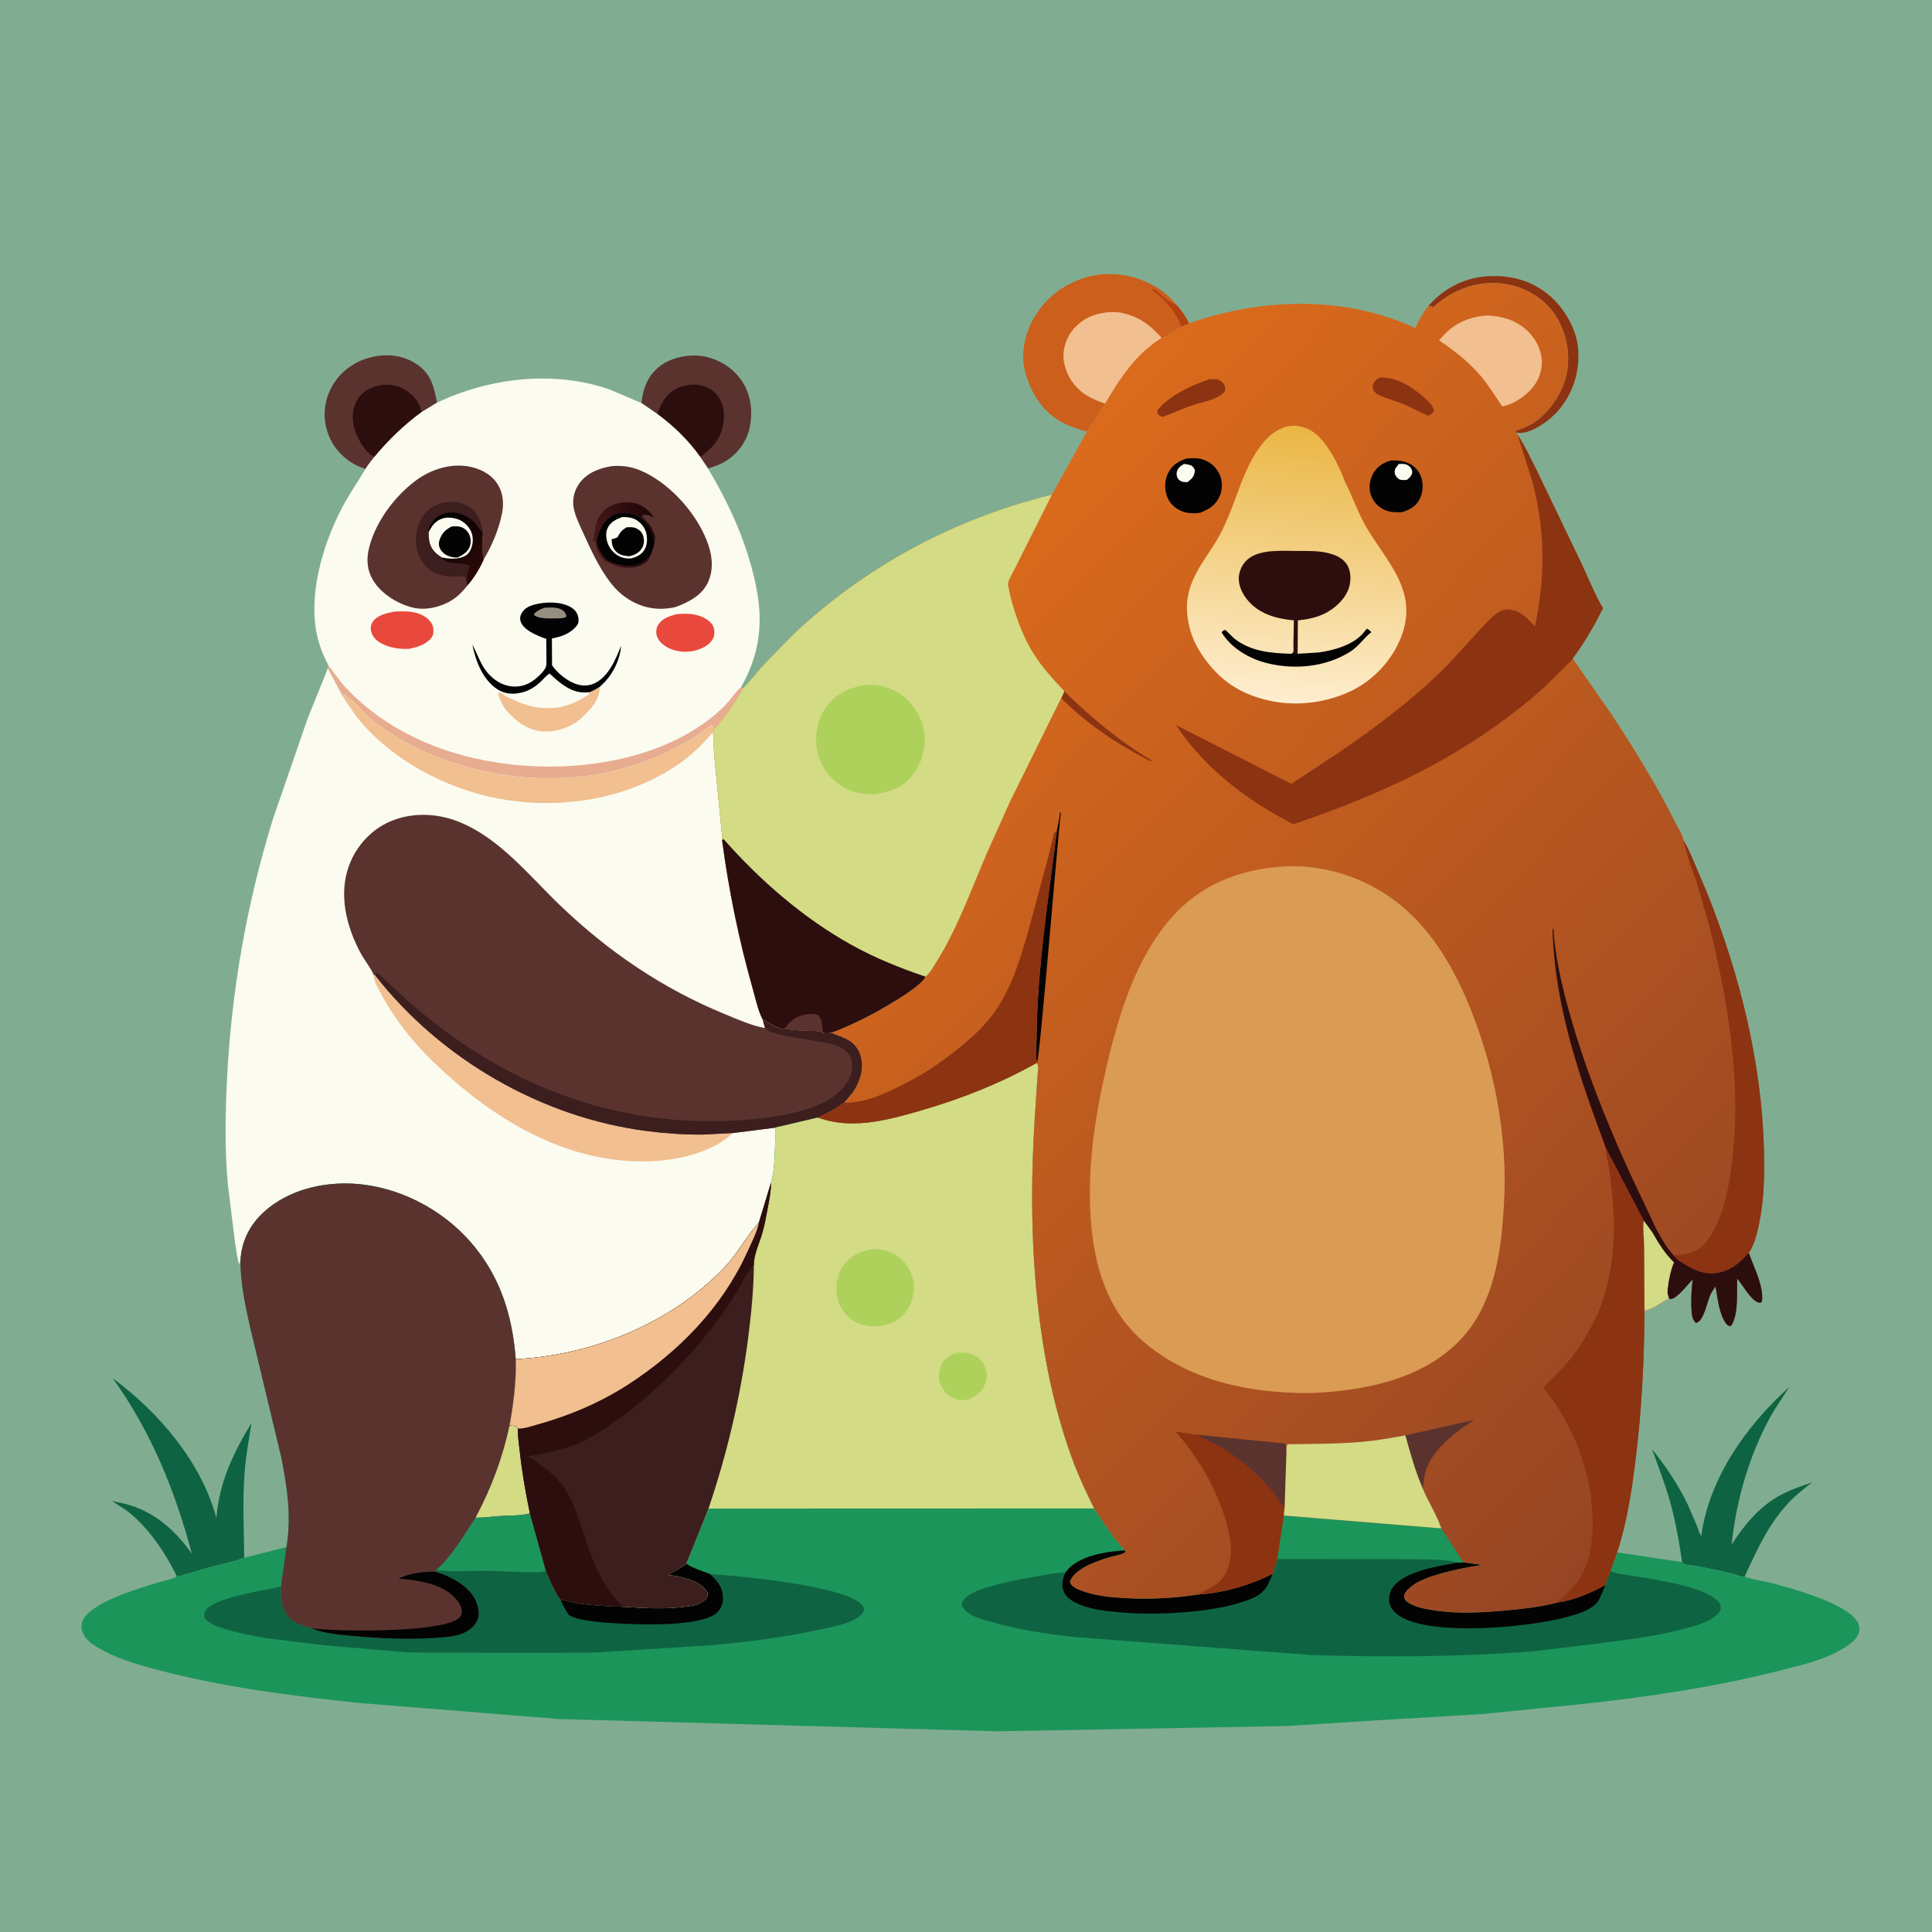 <svg version="1.1" xmlns="http://www.w3.org/2000/svg" style="display: block;" viewBox="0 0 2048 2048" width="1024" height="1024">
<defs>
	<linearGradient id="Gradient1" gradientUnits="userSpaceOnUse" x1="684.15" y1="539.287" x2="626.989" y2="557.206">
		<stop class="stop0" offset="0" stop-opacity="1" stop-color="rgb(34,7,9)"/>
		<stop class="stop1" offset="1" stop-opacity="1" stop-color="rgb(72,24,24)"/>
	</linearGradient>
	<linearGradient id="Gradient2" gradientUnits="userSpaceOnUse" x1="463.666" y1="550.353" x2="512.254" y2="598.664">
		<stop class="stop0" offset="0" stop-opacity="1" stop-color="rgb(0,0,0)"/>
		<stop class="stop1" offset="1" stop-opacity="1" stop-color="rgb(42,9,8)"/>
	</linearGradient>
	<linearGradient id="Gradient3" gradientUnits="userSpaceOnUse" x1="1872.73" y1="1462.94" x2="982.603" y2="615.358">
		<stop class="stop0" offset="0" stop-opacity="1" stop-color="rgb(150,69,36)"/>
		<stop class="stop1" offset="1" stop-opacity="1" stop-color="rgb(219,107,28)"/>
	</linearGradient>
	<linearGradient id="Gradient4" gradientUnits="userSpaceOnUse" x1="1393.2" y1="452.944" x2="1363.63" y2="744.874">
		<stop class="stop0" offset="0" stop-opacity="1" stop-color="rgb(234,182,68)"/>
		<stop class="stop1" offset="1" stop-opacity="1" stop-color="rgb(254,238,208)"/>
	</linearGradient>
</defs>
<path transform="translate(0,0)" fill="rgb(128,173,145)" d="M 0 -0 L 2048 0 L 2048 2048 L -0 2048 L 0 -0 z"/>
<path transform="translate(0,0)" fill="rgb(140,51,18)" d="M 1514.02 324.568 C 1529.32 306.676 1550.87 294.989 1574.6 293.004 C 1599.47 290.923 1623.12 296.822 1642.39 313.167 C 1658.38 326.732 1671.5 349.254 1672.94 370.404 C 1674.61 395.044 1667.28 417.655 1650.93 436.217 C 1642.48 445.818 1624.73 458.6 1611.5 458.962 L 1607.27 458.593 C 1606.45 457.765 1606.85 458.34 1606.5 456.638 C 1614.97 454.049 1623.41 450.531 1630.33 444.883 C 1647.27 431.053 1659.76 410.482 1661.92 388.49 C 1664.01 367.169 1657.6 343.997 1643.69 327.5 C 1629.48 310.641 1608.93 301.382 1587 300.152 C 1561.41 298.718 1537.67 308.932 1519 325.965 L 1517.51 325.5 L 1518.51 324.75 L 1514.02 324.568 z"/>
<path transform="translate(0,0)" fill="rgb(14,100,66)" d="M 1783.11 1655.85 C 1779.76 1633.37 1775.82 1610.86 1769.53 1588.99 C 1764.33 1570.94 1757.5 1553.9 1751.23 1536.26 C 1765.82 1554.09 1779.11 1574.25 1789.15 1595 L 1799.05 1618 C 1800.06 1620.53 1801.55 1626.26 1803.4 1628.03 C 1811.83 1566.5 1851.44 1510.82 1896.74 1470.36 C 1890.05 1480.94 1882.69 1490.95 1876.65 1501.95 C 1854.2 1542.84 1840.25 1591.11 1835.63 1637.38 C 1848.97 1616.48 1864.8 1597.24 1886.9 1585.14 C 1897.59 1579.29 1909.3 1575.39 1920.78 1571.44 C 1912.2 1578.21 1903.45 1584.99 1895.97 1593 C 1874.5 1615.99 1862.32 1643.12 1849.41 1671.3 C 1845.1 1671.72 1838.06 1668.43 1833.61 1667.38 L 1801.03 1660.49 C 1796.61 1659.67 1789.45 1659.47 1785.5 1657.79 C 1784.55 1657.39 1783.91 1656.49 1783.11 1655.85 z"/>
<path transform="translate(0,0)" fill="rgb(90,51,47)" d="M 679.937 427.252 C 681.682 411.33 686.74 397.856 699.959 387.821 C 711.997 378.683 730.487 375.182 745.336 377.651 C 761.761 380.381 777.177 390.048 786.461 403.879 C 796.095 418.231 798.238 436.338 794.747 453.03 C 791.761 467.306 782.818 479.956 770.664 487.915 C 764.396 492.02 757.646 494.578 750.45 496.549 L 742.332 484.439 C 730.071 467.041 713.765 451.211 696.657 438.717 L 679.937 427.252 z"/>
<path transform="translate(0,0)" fill="rgb(45,14,14)" d="M 696.657 438.717 C 700.575 427.569 706.538 416.95 717.698 411.686 C 727.124 407.239 738.115 406.113 747.93 409.986 C 756.248 413.269 761.983 419.199 765.189 427.506 C 769.195 437.89 767.649 452.005 762.906 461.899 C 758.236 471.641 750.803 478.079 742.332 484.439 C 730.071 467.041 713.765 451.211 696.657 438.717 z"/>
<path transform="translate(0,0)" fill="rgb(90,51,47)" d="M 387.583 496.978 C 375.436 493.728 364.191 485.65 356.533 475.778 C 347.069 463.576 342.584 447.07 344.615 431.738 L 344.865 430 C 346.023 421.658 349.281 413.614 353.82 406.514 C 363.353 391.6 378.155 381.924 395.335 378.252 C 411.749 374.744 427.906 376.78 441.978 386.214 C 456.859 396.191 460.147 410.225 463.265 426.838 L 446.949 436.788 C 428.079 450.546 411.708 466.625 396.709 484.469 C 393.616 488.511 390.092 492.552 387.583 496.978 z"/>
<path transform="translate(0,0)" fill="rgb(45,14,14)" d="M 396.709 484.469 C 393.85 482.63 391.069 480.704 388.807 478.133 C 379.298 467.325 372.703 451.955 374.151 437.371 C 375.009 428.736 379.547 420.229 386.594 415.08 C 395.418 408.633 407.571 406.3 418.247 408.606 C 427.28 410.557 437.469 417.657 442.445 425.575 L 442.995 426.5 C 445.016 429.856 445.994 432.997 446.949 436.788 C 428.079 450.546 411.708 466.625 396.709 484.469 z"/>
<path transform="translate(0,0)" fill="rgb(14,100,66)" d="M 187.629 1671.15 C 175.54 1646.72 159.595 1622.53 138.679 1604.8 C 132.607 1599.65 125.25 1595.41 118.572 1591.07 C 126.333 1592.88 134.633 1594.23 142.096 1596.98 C 168.56 1606.73 187.395 1624.52 203.408 1647.12 C 185.342 1579.45 160.371 1518.06 119.423 1460.9 C 168.539 1497.37 213.155 1549.25 229.372 1609.18 C 232.44 1571.2 247.197 1540.33 266.641 1508.31 C 264.04 1525.15 260.775 1542.12 259.433 1559.13 C 257.025 1589.64 258.429 1620.7 258.958 1651.29 C 246.635 1656 232.732 1658.39 220 1662.01 L 199.469 1667.94 C 195.755 1669.05 191.492 1670.9 187.629 1671.15 z"/>
<path transform="translate(0,0)" fill="rgb(204,95,27)" d="M 1152.12 457.591 C 1141.62 454.624 1131.36 451.099 1121.97 445.43 C 1103.39 434.216 1090.95 412.848 1086.23 392.158 C 1081.77 372.621 1087.21 351.136 1097.62 334.356 C 1110.95 312.853 1131.62 298.771 1156 292.738 C 1166.33 290.181 1177.98 289.896 1188.51 291.285 C 1210.14 294.139 1233.32 305.372 1246.77 322.848 C 1252.05 328.523 1257.08 335.775 1260.43 342.794 L 1252.48 346.419 C 1245.99 350.332 1238.49 355.483 1231.51 358.269 C 1204.27 375.193 1187.43 400.746 1171.65 427.853 L 1152.12 457.591 z"/>
<path transform="translate(0,0)" fill="rgb(183,64,17)" d="M 1252.48 346.419 C 1247.22 332.082 1234.66 316.564 1221.93 308.217 L 1220.79 307.5 L 1222.5 306.096 C 1230.25 310.611 1237.64 320.447 1245.88 322.634 L 1246.77 322.848 C 1252.05 328.523 1257.08 335.775 1260.43 342.794 L 1252.48 346.419 z"/>
<path transform="translate(0,0)" fill="rgb(241,191,144)" d="M 1171.65 427.853 C 1164.88 425.652 1157.69 422.792 1151.66 418.982 C 1139.05 411.017 1130.87 398.921 1127.96 384.247 C 1125.8 373.282 1128.98 361.27 1135.34 352.188 C 1142.74 341.625 1154.32 334.427 1166.98 332.117 L 1168.5 331.851 C 1176.03 330.404 1184.89 330.312 1192.32 332.369 L 1194 332.861 C 1210.33 337.44 1220.25 345.792 1231.51 358.269 C 1204.27 375.193 1187.43 400.746 1171.65 427.853 z"/>
<path transform="translate(0,0)" fill="rgb(251,251,240)" d="M 463.265 426.838 C 519.018 400.25 587.892 392.235 646.922 413.153 L 679.937 427.252 L 696.657 438.717 C 713.765 451.211 730.071 467.041 742.332 484.439 L 750.45 496.549 C 770.54 530.197 786.852 564.732 797.039 602.736 C 804.967 632.31 808.77 660.521 800.999 690.795 C 797.521 704.347 792.21 716.705 785.302 728.835 L 788 729.28 C 780.992 741.019 774.137 752.477 765.484 763.121 C 763.226 765.898 760.071 770.259 757.016 772.108 L 754.5 768.719 C 750.934 769.886 748.176 772.986 745.21 775.221 C 740.298 778.921 734.877 782.369 729.558 785.47 C 698.735 803.442 663.157 816.335 627.88 821.742 C 555.379 832.856 472.669 816.177 411.25 775.541 C 404.188 770.869 396.709 765.863 390.5 760.079 C 384.082 754.099 377.621 745.54 370.453 740.717 C 368.276 739.252 366.902 738.184 365.146 736.223 L 364.505 735.495 L 363.748 738.892 L 347.439 708.687 L 348.278 705.506 C 343.091 695.847 339.092 686.025 336.539 675.341 C 326.284 632.429 341.435 579.777 360.95 541.408 C 368.842 525.892 378.464 511.758 387.583 496.978 C 390.092 492.552 393.616 488.511 396.709 484.469 C 411.708 466.625 428.079 450.546 446.949 436.788 L 463.265 426.838 z"/>
<path transform="translate(0,0)" fill="rgb(232,73,60)" d="M 716.967 651.157 C 726.605 650.118 736.251 650.126 745.201 654.389 C 750.011 656.68 755.132 660.251 756.689 665.667 C 757.732 669.293 757.475 674.281 755.491 677.544 C 751.297 684.44 744.298 687.49 736.891 689.617 C 727.715 691.741 718.146 691.26 709.505 687.282 C 703.987 684.743 698.016 680.111 696.247 674.046 C 695.134 670.231 695.539 665.77 697.671 662.379 C 702.098 655.336 709.472 653.201 716.967 651.157 z"/>
<path transform="translate(0,0)" fill="rgb(232,73,60)" d="M 418.672 648.236 C 429.551 647.856 439.813 647.441 449.59 653.185 C 453.962 655.754 457.871 659.715 459.055 664.791 C 459.765 667.83 459.66 672.569 457.878 675.2 C 452.575 683.032 442.659 685.916 433.948 687.758 C 423.92 688.371 412.773 686.758 403.911 681.8 C 398.884 678.988 394.827 675.08 393.445 669.316 C 392.576 665.695 393.059 662.068 395.19 659.005 C 400.234 651.753 410.55 649.76 418.672 648.236 z"/>
<path transform="translate(0,0)" fill="rgb(241,191,144)" d="M 635.892 727.986 C 635.443 741.855 626.59 751.56 616.858 760.639 C 606.304 770.484 590.912 776.005 576.5 775.386 C 560.546 774.701 547.917 765.544 537.634 754.051 C 533.021 748.895 530.479 742.382 528.039 736 L 528.5 734.215 C 530.397 734.415 530.921 734.162 532.389 735.385 C 535.905 738.313 541.086 740.38 545.258 742.3 C 560.686 749.402 574.788 752.176 591.724 749.838 C 603.224 748.25 614.595 742.567 624.11 736.12 L 625.084 733.795 C 628.949 732.188 632.335 730.182 635.892 727.986 z"/>
<path transform="translate(0,0)" fill="rgb(4,3,3)" d="M 625.084 733.795 L 619.95 734.032 C 604.771 734.252 592.893 723.636 582.547 713.894 C 579.18 716.075 576.367 719.583 573.457 722.354 C 567.697 727.841 561.349 732.007 553.539 733.979 C 544.184 736.341 535.171 735.928 526.975 730.5 C 511.609 720.323 504.142 700.605 500.711 683.341 C 506.752 694.38 509.691 705.836 518.739 715.251 C 526.033 722.842 535.349 727.837 546 727.799 C 556.995 727.76 565.097 722.684 572.658 715.093 C 574.611 713.132 577.567 709.78 578.572 707.216 C 579.487 704.88 579.24 700.514 579.24 697.944 L 579.048 677.112 C 576.607 676.466 574.355 675.638 572.044 674.629 C 564.91 671.515 554.718 666.839 551.999 659 C 550.914 655.873 551.321 652.847 552.972 650 C 555.769 645.18 560.133 642.73 565.34 641.21 C 577.045 637.792 593.939 637.246 604.816 643.501 C 608.961 645.885 611.87 649.196 612.913 653.91 C 613.529 656.695 613.574 660.132 611.891 662.499 C 605.634 671.297 595.196 674.99 585.039 676.778 L 585.185 705.231 C 590.668 713.13 599.424 720.387 608.299 724.2 C 615.352 727.23 622.702 727.645 629.77 724.531 C 644.852 717.885 652.769 698.95 658.298 684.619 C 657.572 698.05 650.413 713.179 641.147 722.875 L 635.892 727.986 C 632.335 730.182 628.949 732.188 625.084 733.795 z"/>
<path transform="translate(0,0)" fill="rgb(149,143,128)" d="M 577.051 644.256 C 582.578 643.953 590.512 643.354 595.5 646.314 C 598.862 648.309 599.529 649.878 600.51 653.5 C 597.478 655.848 593.725 655.318 589.951 655.525 C 582.572 655.492 573.004 656.307 566.51 652.5 L 566.198 650.5 C 569.5 647.35 572.889 645.928 577.051 644.256 z"/>
<path transform="translate(0,0)" fill="rgb(232,172,144)" d="M 348.278 705.506 C 354.388 713.195 359.571 721.506 366.304 728.698 C 411.806 777.295 475.147 802.633 540.506 810.194 C 611.25 818.378 696.134 806.385 753.542 761.216 C 759.919 756.198 766.116 750.466 771.57 744.469 C 775.333 740.332 780.792 731.681 785.302 728.835 L 788 729.28 C 780.992 741.019 774.137 752.477 765.484 763.121 C 763.226 765.898 760.071 770.259 757.016 772.108 L 754.5 768.719 C 750.934 769.886 748.176 772.986 745.21 775.221 C 740.298 778.921 734.877 782.369 729.558 785.47 C 698.735 803.442 663.157 816.335 627.88 821.742 C 555.379 832.856 472.669 816.177 411.25 775.541 C 404.188 770.869 396.709 765.863 390.5 760.079 C 384.082 754.099 377.621 745.54 370.453 740.717 C 368.276 739.252 366.902 738.184 365.146 736.223 L 364.505 735.495 L 363.748 738.892 L 347.439 708.687 L 348.278 705.506 z"/>
<path transform="translate(0,0)" fill="rgb(90,51,47)" d="M 647.644 494.207 C 658.289 493.156 668.521 494.436 678.436 498.53 C 708.589 510.98 736.901 542.286 748.962 572.378 C 754.753 586.824 757.175 602.517 750.548 617.133 C 744.211 631.11 729.776 638.501 716.105 643.471 L 714.055 643.932 C 696.334 647.564 679.396 644.157 664.362 633.998 C 657.644 629.458 651.946 623.928 647.037 617.5 C 634.839 601.529 626 582.133 617.73 563.865 C 614.115 555.877 609.39 546.29 607.994 537.628 C 606.573 528.815 608.861 519.811 613.989 512.584 C 621.956 501.358 634.638 496.55 647.644 494.207 z"/>
<path transform="translate(0,0)" fill="url(#Gradient1)" d="M 688.752 590.149 C 687.818 592.492 687.139 594.043 685.161 595.704 C 677.769 601.912 668.398 602.772 659.059 601.262 L 657.365 600.953 C 652.663 600.133 648.309 598.132 644.057 596.047 C 640.957 594.526 639.198 593.665 637.37 590.613 L 636.822 589.656 C 634.71 586.02 631.775 581.56 631.563 577.248 L 631.51 575.5 L 628.505 573.25 C 631.449 560.822 630.33 550.127 641.095 540.592 C 648.575 533.966 658.158 532.033 667.905 532.63 C 675.901 533.12 683.199 536.878 688.55 542.773 C 690.215 544.607 692.605 546.499 692.5 549 C 689.157 545.859 686.448 545.796 682.136 545.533 L 680.232 547.311 L 686.825 554.25 C 688.414 555.999 689.549 557.383 690.469 559.596 C 691.864 562.951 694.41 566.46 694.404 570.15 C 694.399 572.619 693.832 575.172 693.326 577.581 C 692.995 572.313 692.5 568.781 690.179 563.941 L 689.499 562.451 C 686.206 555.343 681.149 549.57 674 546.24 L 673.056 545.764 C 667.625 543.139 658.056 542.776 652.491 544.9 C 645.631 547.519 640.064 553.555 636.9 560 L 636.305 561.195 C 634.625 564.677 633.091 569.314 632.615 573.149 C 631.98 578.269 637.854 588.662 641.408 591.983 C 646.106 596.373 652.84 597.988 659 599.043 L 660.247 599.272 C 667.136 600.467 675.203 600.267 681.045 596.024 L 683.282 594.282 L 688.752 590.149 z"/>
<path transform="translate(0,0)" fill="rgb(4,3,3)" d="M 688.752 590.149 L 683.282 594.282 L 681.045 596.024 C 675.203 600.267 667.136 600.467 660.247 599.272 L 659 599.043 C 652.84 597.988 646.106 596.373 641.408 591.983 C 637.854 588.662 631.98 578.269 632.615 573.149 C 633.091 569.314 634.625 564.677 636.305 561.195 L 636.9 560 C 640.064 553.555 645.631 547.519 652.491 544.9 C 658.056 542.776 667.625 543.139 673.056 545.764 L 674 546.24 C 681.149 549.57 686.206 555.343 689.499 562.451 L 690.179 563.941 C 692.5 568.781 692.995 572.313 693.326 577.581 C 692.519 581.318 691.447 584.349 689.814 587.836 L 688.752 590.149 z"/>
<path transform="translate(0,0)" fill="rgb(251,251,240)" d="M 659.356 548.123 C 663.208 547.924 668.052 548.395 671.679 549.77 C 677.094 551.823 682.198 557.199 684.269 562.582 C 686.4 568.124 686.548 576.432 683.703 581.812 C 680.572 587.734 675.618 590.103 669.464 591.876 C 666.089 592.112 663.179 592.023 659.903 591.049 C 653.565 589.164 648.284 584.339 645.312 578.449 C 642.763 573.397 641.517 565.917 643.767 560.556 C 646.717 553.526 652.752 550.693 659.356 548.123 z"/>
<path transform="translate(0,0)" fill="rgb(4,3,3)" d="M 664.131 558.957 C 667.805 558.804 671.593 558.476 674.945 560.272 C 678.389 562.116 680.598 564.325 681.777 568.125 C 683.167 572.604 682.973 577.009 680.5 581.096 C 677.37 586.268 672.761 588.24 667.138 589.678 C 662.255 589.245 657.892 588.775 653.986 585.5 C 649.501 581.74 648.563 577.055 648.274 571.5 C 650.586 571.343 652.377 570.503 654.5 569.643 C 657.201 564.436 659.013 562.136 664.131 558.957 z"/>
<path transform="translate(0,0)" fill="rgb(90,51,47)" d="M 495.808 620.277 C 491.048 626.271 486.156 631.591 479.681 635.779 C 467.938 643.375 451.502 647.45 437.625 644.087 C 421.685 640.226 404.065 629.439 395.536 615.218 C 388.931 604.204 388.158 592.369 391.417 580.057 L 391.852 578.5 C 398.936 552.219 418.531 526.172 440.052 509.937 C 455.749 498.096 476.056 491.139 495.812 494.321 C 507.533 496.209 519.472 501.744 526.432 511.711 C 533.28 521.519 534.456 532.988 532.116 544.5 C 528.668 561.464 521.559 578.373 512.63 593.159 C 508.645 602.284 502.813 611.758 496.408 619.394 L 495.808 620.277 z"/>
<path transform="translate(0,0)" fill="rgb(60,30,30)" d="M 495.808 620.277 L 494.532 619.008 C 493.807 616.726 493.972 614.368 493.972 612 C 490.832 609.774 481.638 611.662 477.263 611.341 C 472.512 610.992 468.041 610.03 463.566 608.388 C 454.243 604.965 448.158 597.873 444.192 588.936 C 439.513 578.394 439.98 565.639 444.172 555 C 447.855 545.653 454.927 538.332 464.255 534.615 C 473.95 530.752 484.987 531.053 494.399 535.609 C 501.15 538.876 506.861 545.44 509.109 552.602 L 509.433 553.663 C 510.642 557.31 511.136 560.454 511.468 564.301 C 511.23 572.135 509.847 586.165 512.63 593.159 C 508.645 602.284 502.813 611.758 496.408 619.394 L 495.808 620.277 z"/>
<path transform="translate(0,0)" fill="url(#Gradient2)" d="M 454.523 563.936 C 454.258 562.521 454.117 561.535 454.624 560.129 C 456.589 554.676 461.911 548.236 467.185 545.762 C 473.968 542.58 482.71 542.534 489.617 545.284 L 491 545.855 C 497.258 548.327 502.32 552.267 506.146 557.864 C 507.748 560.208 509.55 562.21 511.468 564.301 C 511.23 572.135 509.847 586.165 512.63 593.159 C 508.645 602.284 502.813 611.758 496.408 619.394 L 495.246 617.771 C 494.508 611.496 495.261 607.401 497.454 601.461 L 498.161 599.582 C 496.261 597.187 479.078 597.327 474.338 595.461 C 471.599 594.382 469.389 593.535 468.132 590.804 C 473.709 592.107 479.291 592.678 485 591.801 C 489.508 591.108 494.615 589.411 497.288 585.5 C 500.869 580.258 501.946 573.296 500.593 567.119 C 499.218 560.838 494.445 555.314 488.999 552.106 C 484.155 549.253 475.557 547.826 470.087 549.346 C 461.724 551.67 458.335 556.718 454.523 563.936 z"/>
<path transform="translate(0,0)" fill="rgb(251,251,240)" d="M 454.523 563.936 C 458.335 556.718 461.724 551.67 470.087 549.346 C 475.557 547.826 484.155 549.253 488.999 552.106 C 494.445 555.314 499.218 560.838 500.593 567.119 C 501.946 573.296 500.869 580.258 497.288 585.5 C 494.615 589.411 489.508 591.108 485 591.801 C 479.291 592.678 473.709 592.107 468.132 590.804 C 465.756 589.169 463.3 587.515 461.288 585.434 C 455.229 579.167 454.347 572.241 454.523 563.936 z"/>
<path transform="translate(0,0)" fill="rgb(4,3,3)" d="M 478.975 558.07 C 482.003 557.86 484.981 557.635 487.941 558.462 C 492.159 559.639 495.296 562.422 497.288 566.327 C 499.254 570.185 499.458 575.468 497.927 579.5 C 495.682 585.414 490.402 588.358 485.046 590.988 C 482.24 591.123 480.028 590.784 477.329 590.01 C 472.627 588.663 468.814 586.07 466.53 581.649 C 464.889 578.474 464.86 575.325 466.063 572 C 468.604 564.979 472.348 561.267 478.975 558.07 z"/>
<path transform="translate(0,0)" fill="rgb(251,251,240)" d="M 347.439 708.687 L 363.748 738.892 L 364.505 735.495 L 365.146 736.223 C 366.902 738.184 368.276 739.252 370.453 740.717 C 377.621 745.54 384.082 754.099 390.5 760.079 C 396.709 765.863 404.188 770.869 411.25 775.541 C 472.669 816.177 555.379 832.856 627.88 821.742 C 663.157 816.335 698.735 803.442 729.558 785.47 C 734.877 782.369 740.298 778.921 745.21 775.221 C 748.176 772.986 750.934 769.886 754.5 768.719 L 757.016 772.108 L 755.92 775.952 C 756.621 802.342 759.884 828.727 762.399 855 L 764.843 880.011 C 765.116 883.192 765.989 886.767 765.006 889.866 L 765.457 890.783 C 772.523 944.068 783.34 996.728 798.037 1048.46 C 801.024 1058.97 803.379 1070.99 808.464 1080.64 C 815.463 1084.27 822.859 1089.33 830.5 1091.23 L 832.262 1089.85 C 840.625 1092.58 851.171 1092.12 860 1092.62 C 863.936 1092.85 868.885 1092.52 872.247 1094.7 C 875.618 1095.66 877.708 1095.4 881.12 1094.71 L 882.6 1095.33 C 895.137 1100.46 905.552 1102.46 911.371 1116.44 C 912.278 1118.62 912.778 1120.7 913.202 1123 L 913.453 1124.3 C 915.518 1135.81 910.12 1149.55 903.53 1158.86 L 894.907 1168.77 C 886.059 1175.64 877.048 1180.11 866.91 1184.72 L 821.247 1195.44 C 823.044 1199.91 821.966 1206.5 821.744 1211.37 C 821.165 1224.05 821.256 1237.68 818.164 1250 L 817.235 1253.97 L 804.525 1295.89 L 803.965 1296.49 C 790.889 1311.05 781.784 1329.02 768.094 1343.42 C 712.555 1401.82 630.482 1435.63 550.484 1440.6 L 546.693 1440.81 C 543.076 1394.28 530.328 1352.91 499.135 1316.97 C 468.425 1281.59 422.161 1257.65 375.25 1254.82 C 341.798 1252.8 305.449 1261.52 280.078 1284.46 C 264.966 1298.12 256.022 1315.67 254.951 1336.06 L 253.5 1340.21 C 251.132 1332.82 250.428 1324.9 249.148 1317.26 L 241.467 1254.98 C 238.234 1218.57 238.812 1182.53 240.543 1146.07 C 245.012 1051.98 261.432 957.926 289.411 867.96 L 325.997 761.979 L 347.439 708.687 z"/>
<path transform="translate(0,0)" fill="rgb(241,191,144)" d="M 363.748 738.892 L 364.505 735.495 L 365.146 736.223 C 366.902 738.184 368.276 739.252 370.453 740.717 C 377.621 745.54 384.082 754.099 390.5 760.079 C 396.709 765.863 404.188 770.869 411.25 775.541 C 472.669 816.177 555.379 832.856 627.88 821.742 C 663.157 816.335 698.735 803.442 729.558 785.47 C 734.877 782.369 740.298 778.921 745.21 775.221 C 748.176 772.986 750.934 769.886 754.5 768.719 L 757.016 772.108 L 755.92 775.952 C 743.978 790.114 731.171 802.312 715.638 812.51 C 659.498 849.369 587.383 859.062 522.439 845.34 C 472.732 834.837 421.211 807.892 386.79 770.175 C 378.074 760.624 370.763 749.721 363.748 738.892 z"/>
<path transform="translate(0,0)" fill="rgb(241,191,144)" d="M 396.11 1033.47 L 397.363 1033.47 C 466.756 1122.51 573.908 1184.69 686 1198.99 C 705.358 1201.46 725.404 1202.85 744.921 1202.7 L 776.861 1201.06 C 754.185 1222.76 715.417 1230.57 685.065 1231.11 C 596.743 1232.69 519.417 1183.93 458.144 1124.47 C 436.425 1103.39 416.701 1078.05 402.715 1051.22 C 399.917 1045.85 396.208 1039.65 396.11 1033.47 z"/>
<path transform="translate(0,0)" fill="rgb(90,51,47)" d="M 396.11 1033.47 L 395.772 1032.68 C 392.296 1024.9 386.459 1018.06 382.377 1010.5 C 367.154 982.318 358.493 947.931 370.244 916.833 C 377.817 896.793 393.284 879.713 413 871.043 C 436.054 860.906 462.546 861.798 485.809 870.926 C 529.42 888.039 561.034 928.443 594.081 960.069 C 645.5 1009.28 702.161 1047.75 768.117 1074.93 C 781.234 1080.33 797.022 1087.41 810.971 1089.77 L 808.464 1080.64 C 815.463 1084.27 822.859 1089.33 830.5 1091.23 L 832.262 1089.85 C 840.625 1092.58 851.171 1092.12 860 1092.62 C 863.936 1092.85 868.885 1092.52 872.247 1094.7 C 875.618 1095.66 877.708 1095.4 881.12 1094.71 L 882.6 1095.33 C 895.137 1100.46 905.552 1102.46 911.371 1116.44 C 912.278 1118.62 912.778 1120.7 913.202 1123 L 913.453 1124.3 C 915.518 1135.81 910.12 1149.55 903.53 1158.86 L 894.907 1168.77 C 886.059 1175.64 877.048 1180.11 866.91 1184.72 L 821.247 1195.44 L 776.861 1201.06 L 744.921 1202.7 C 725.404 1202.85 705.358 1201.46 686 1198.99 C 573.908 1184.69 466.756 1122.51 397.363 1033.47 L 396.11 1033.47 z"/>
<path transform="translate(0,0)" fill="rgb(60,30,30)" d="M 397.363 1033.47 L 399.781 1031.43 C 403.977 1033.92 407.182 1037.8 410.7 1041.14 L 429.581 1058.5 C 445.932 1073.13 462.921 1086.56 480.763 1099.31 C 565.161 1159.63 663.214 1191.59 767.051 1188.24 C 793.455 1187.39 820.254 1184.99 845.923 1178.47 C 865.054 1173.6 887.422 1164.5 898.182 1146.91 C 902.325 1140.14 904.757 1131.31 902.647 1123.42 C 901.053 1117.45 895.745 1112.85 890.5 1110.09 C 875.242 1102.03 816.747 1099.75 810.971 1089.77 L 808.464 1080.64 C 815.463 1084.27 822.859 1089.33 830.5 1091.23 L 832.262 1089.85 C 840.625 1092.58 851.171 1092.12 860 1092.62 C 863.936 1092.85 868.885 1092.52 872.247 1094.7 C 875.618 1095.66 877.708 1095.4 881.12 1094.71 L 882.6 1095.33 C 895.137 1100.46 905.552 1102.46 911.371 1116.44 C 912.278 1118.62 912.778 1120.7 913.202 1123 L 913.453 1124.3 C 915.518 1135.81 910.12 1149.55 903.53 1158.86 L 894.907 1168.77 C 886.059 1175.64 877.048 1180.11 866.91 1184.72 L 821.247 1195.44 L 776.861 1201.06 L 744.921 1202.7 C 725.404 1202.85 705.358 1201.46 686 1198.99 C 573.908 1184.69 466.756 1122.51 397.363 1033.47 z"/>
<path transform="translate(0,0)" fill="rgb(28,149,91)" d="M 1099.11 1126.66 C 1101.53 1130.3 1100.23 1134.92 1099.91 1139.23 L 1097.95 1169.16 C 1094.23 1220.87 1092.79 1274.32 1095.53 1326.1 C 1099.45 1400.28 1111.13 1477.52 1136.95 1547.41 C 1143.53 1565.2 1151.54 1581.99 1159.83 1599.01 C 1170.02 1614.84 1179.94 1629.33 1192.28 1643.55 L 1193.33 1645 C 1190.3 1647.84 1183.03 1648.78 1178.97 1649.95 C 1165.61 1653.79 1138.77 1662.02 1134.11 1677 C 1136.27 1682.04 1140.55 1683.81 1145.44 1685.77 C 1159.8 1691.52 1176.72 1693.18 1192 1694.04 C 1218.46 1695.53 1244.62 1694.25 1270.82 1690.16 C 1296.82 1688.59 1326.01 1680.07 1349.13 1668.15 L 1353.87 1652.7 L 1360.87 1606.51 L 1527.83 1620.16 L 1551.2 1656.18 L 1571 1658.86 C 1552.8 1661.76 1535.4 1665.12 1517.86 1670.96 C 1508.43 1674.09 1496.92 1678.93 1490.63 1687.02 C 1489.4 1688.6 1488.22 1690.8 1488.47 1692.83 C 1488.81 1695.61 1490.3 1697.19 1492.55 1698.68 C 1500.17 1703.7 1511.03 1705.63 1520 1707.02 C 1545.15 1710.9 1571.21 1709.46 1596.44 1707.13 C 1613.1 1705.59 1630.23 1703.76 1646.51 1699.84 L 1651.04 1698.64 C 1668.29 1696.56 1686.71 1688.27 1701.9 1680.15 C 1702.45 1675.58 1705.53 1669.69 1707.23 1665.28 L 1714.2 1645.58 L 1783.11 1655.85 C 1783.91 1656.49 1784.55 1657.39 1785.5 1657.79 C 1789.45 1659.47 1796.61 1659.67 1801.03 1660.49 L 1833.61 1667.38 C 1838.06 1668.43 1845.1 1671.72 1849.41 1671.3 C 1857.24 1674.41 1866.88 1675.29 1875.12 1677.41 C 1897.56 1683.17 1956.33 1698.78 1968.87 1719 C 1970.89 1722.25 1971.47 1726.29 1970.64 1730.03 C 1968.8 1738.22 1958.58 1744.8 1951.78 1748.71 C 1931.98 1760.12 1908.97 1765.24 1887.03 1770.82 C 1817.92 1788.39 1747.84 1798.72 1677 1806.36 L 1569.18 1817.14 L 1464.43 1823.31 L 1364.13 1829.66 L 1056.75 1835.26 L 592.398 1822.24 L 381.334 1805.29 C 307.374 1797.56 233.269 1788.11 161.344 1768.62 C 141.707 1763.3 121.028 1756.92 103.476 1746.41 C 97.752 1742.98 91.901 1738.95 88.699 1732.9 C 86.432 1728.61 85.642 1723.66 87.279 1718.98 C 94.456 1698.45 149.529 1683.18 169.064 1677.06 C 174.531 1675.35 181.001 1674.43 186.111 1671.93 L 187.629 1671.15 C 191.492 1670.9 195.755 1669.05 199.469 1667.94 L 220 1662.01 C 232.732 1658.39 246.635 1656 258.958 1651.29 L 303.683 1639.95 C 309.157 1607.24 304.416 1577.04 298.21 1545 L 264.689 1404.9 C 259.769 1382.46 254.649 1359.11 254.951 1336.06 C 256.022 1315.67 264.966 1298.12 280.078 1284.46 C 305.449 1261.52 341.798 1252.8 375.25 1254.82 C 422.161 1257.65 468.425 1281.59 499.135 1316.97 C 530.328 1352.91 543.076 1394.28 546.693 1440.81 L 550.484 1440.6 C 630.482 1435.63 712.555 1401.82 768.094 1343.42 C 781.784 1329.02 790.889 1311.05 803.965 1296.49 L 804.525 1295.89 L 817.235 1253.97 L 818.164 1250 C 821.256 1237.68 821.165 1224.05 821.744 1211.37 C 821.966 1206.5 823.044 1199.91 821.247 1195.44 L 866.91 1184.72 L 874.386 1187.02 C 907.687 1196.32 942.466 1186.85 974.686 1177.6 C 1018.32 1165.09 1059.44 1148.83 1099.11 1126.66 z"/>
<path transform="translate(0,0)" fill="rgb(14,100,66)" d="M 727.53 1657.61 C 734.99 1662.97 744.452 1664.96 752.783 1668.76 C 783.298 1670.23 893.548 1680.8 912.976 1700.46 C 914.438 1701.94 915.392 1703.57 916.101 1705.5 C 915.598 1709.49 914.239 1710.7 911.064 1713.25 C 900.569 1721.71 880.759 1724.81 867.76 1727.67 C 830.177 1735.93 791.78 1740.52 753.5 1744.08 L 629.214 1751.84 L 556.257 1752.15 L 432.089 1751.68 L 341.912 1743.89 L 282.907 1736.57 C 267.382 1733.92 251.288 1730.92 236.295 1726.06 C 228.919 1723.67 222.343 1721.63 217.14 1715.5 C 216.324 1712.15 216.122 1709.98 218.105 1706.98 C 227.117 1693.34 280.754 1685.85 297.758 1681.87 C 297.904 1688.64 297.573 1695.6 299.687 1702.1 L 300.112 1703.44 C 302.516 1710.7 306.496 1716.64 313.481 1720.18 C 318.698 1722.83 323.979 1724.51 329.634 1725.89 L 333.682 1727.29 C 346.845 1732.1 363.174 1733.13 377.095 1734.41 C 404.23 1736.9 431.374 1737.99 458.609 1736.38 C 469.303 1735.75 481.52 1735.32 491.5 1730.98 C 498.327 1728 504.08 1723.19 506.551 1715.99 C 508.666 1709.83 506.593 1701.68 503.94 1696 C 498.041 1683.37 481.997 1673.49 469.193 1668.68 L 461.794 1666.16 L 462.263 1664.42 C 481.427 1666.46 501.363 1664.9 520.65 1665.17 C 531.048 1665.32 573.629 1668.21 578.703 1665.28 C 583.042 1676.02 587.774 1686.4 594.15 1696.11 C 600.735 1696.18 606.744 1698.86 613.233 1699.72 C 629.039 1701.82 644.959 1702.86 660.892 1703.28 C 682.577 1704.65 703.954 1706.02 725.637 1703.27 C 735.287 1702.05 743.058 1701.4 749.538 1693.54 C 750.025 1690.9 750.605 1688.9 748.992 1686.5 C 741.173 1674.85 720.922 1670.97 707.924 1669.48 C 714.582 1665.56 721.402 1662.39 727.53 1657.61 z"/>
<path transform="translate(0,0)" fill="rgb(4,3,3)" d="M 727.53 1657.61 C 734.99 1662.97 744.452 1664.96 752.783 1668.76 C 759.923 1675.36 765.976 1682.22 766.345 1692.47 C 766.576 1698.89 764.98 1704.69 760.264 1709.27 C 746.24 1722.88 691.939 1722.38 671.748 1721.62 C 656.578 1721.05 641.149 1720.52 626.121 1718.35 C 618.067 1717.18 610.25 1716.07 603.026 1712.02 C 599.492 1706.95 596.852 1701.65 594.15 1696.11 C 600.735 1696.18 606.744 1698.86 613.233 1699.72 C 629.039 1701.82 644.959 1702.86 660.892 1703.28 C 682.577 1704.65 703.954 1706.02 725.637 1703.27 C 735.287 1702.05 743.058 1701.4 749.538 1693.54 C 750.025 1690.9 750.605 1688.9 748.992 1686.5 C 741.173 1674.85 720.922 1670.97 707.924 1669.48 C 714.582 1665.56 721.402 1662.39 727.53 1657.61 z"/>
<path transform="translate(0,0)" fill="rgb(14,100,66)" d="M 1360.87 1606.51 L 1527.83 1620.16 L 1551.2 1656.18 L 1571 1658.86 C 1552.8 1661.76 1535.4 1665.12 1517.86 1670.96 C 1508.43 1674.09 1496.92 1678.93 1490.63 1687.02 C 1489.4 1688.6 1488.22 1690.8 1488.47 1692.83 C 1488.81 1695.61 1490.3 1697.19 1492.55 1698.68 C 1500.17 1703.7 1511.03 1705.63 1520 1707.02 C 1545.15 1710.9 1571.21 1709.46 1596.44 1707.13 C 1613.1 1705.59 1630.23 1703.76 1646.51 1699.84 L 1651.04 1698.64 C 1668.29 1696.56 1686.71 1688.27 1701.9 1680.15 C 1702.45 1675.58 1705.53 1669.69 1707.23 1665.28 L 1708.8 1666.01 C 1714.77 1668.62 1723.09 1669.07 1729.54 1670.23 C 1751.29 1674.16 1812.88 1681.51 1823.78 1701 C 1824.1 1703.97 1824.5 1706.44 1822.5 1708.93 C 1814.7 1718.64 1801.12 1722.11 1789.62 1725.38 C 1759.57 1733.95 1728.76 1737.54 1697.88 1741.76 L 1625.58 1750.44 C 1547.3 1756.47 1468.75 1756.84 1390.33 1754.45 L 1135.6 1735.08 C 1106.13 1731.37 1076.58 1727.15 1048.09 1718.54 C 1040.44 1716.23 1030.56 1713.62 1024.5 1708.28 C 1021.94 1706.02 1020.36 1704.28 1019.34 1701 C 1020.54 1695.85 1024.36 1692.45 1028.8 1689.8 C 1035.49 1685.8 1043.38 1683.54 1050.82 1681.39 C 1066.82 1676.79 1083.12 1673.77 1099.5 1670.92 C 1109.49 1669.19 1119.54 1667.18 1129.69 1666.63 L 1132.12 1663.58 C 1144.85 1649.11 1173.69 1644.49 1192.28 1643.55 L 1193.33 1645 C 1190.3 1647.84 1183.03 1648.78 1178.97 1649.95 C 1165.61 1653.79 1138.77 1662.02 1134.11 1677 C 1136.27 1682.04 1140.55 1683.81 1145.44 1685.77 C 1159.8 1691.52 1176.72 1693.18 1192 1694.04 C 1218.46 1695.53 1244.62 1694.25 1270.82 1690.16 C 1296.82 1688.59 1326.01 1680.07 1349.13 1668.15 L 1353.87 1652.7 L 1360.87 1606.51 z"/>
<path transform="translate(0,0)" fill="rgb(4,3,3)" d="M 1192.28 1643.55 L 1193.33 1645 C 1190.3 1647.84 1183.03 1648.78 1178.97 1649.95 C 1165.61 1653.79 1138.77 1662.02 1134.11 1677 C 1136.27 1682.04 1140.55 1683.81 1145.44 1685.77 C 1159.8 1691.52 1176.72 1693.18 1192 1694.04 C 1218.46 1695.53 1244.62 1694.25 1270.82 1690.16 C 1296.82 1688.59 1326.01 1680.07 1349.13 1668.15 L 1347.66 1671.9 C 1343.05 1683.2 1338.47 1689.89 1326.9 1694.57 C 1307.42 1702.44 1285.68 1706.1 1264.85 1708.21 C 1238.96 1710.82 1212.44 1711.35 1186.5 1709.07 C 1172.4 1707.82 1156.45 1706.16 1143.36 1700.42 C 1136.71 1697.51 1129.87 1693.62 1127.38 1686.35 C 1124.89 1679.07 1126.43 1673.42 1129.69 1666.63 L 1132.12 1663.58 C 1144.85 1649.11 1173.69 1644.49 1192.28 1643.55 z"/>
<path transform="translate(0,0)" fill="rgb(4,3,3)" d="M 1551.2 1656.18 L 1571 1658.86 C 1552.8 1661.76 1535.4 1665.12 1517.86 1670.96 C 1508.43 1674.09 1496.92 1678.93 1490.63 1687.02 C 1489.4 1688.6 1488.22 1690.8 1488.47 1692.83 C 1488.81 1695.61 1490.3 1697.19 1492.55 1698.68 C 1500.17 1703.7 1511.03 1705.63 1520 1707.02 C 1545.15 1710.9 1571.21 1709.46 1596.44 1707.13 C 1613.1 1705.59 1630.23 1703.76 1646.51 1699.84 L 1651.04 1698.64 C 1668.29 1696.56 1686.71 1688.27 1701.9 1680.15 L 1695.17 1695.5 C 1688.91 1706.45 1672.95 1710.76 1661.45 1713.96 C 1621.99 1724.92 1519.49 1734.67 1484.86 1713.82 C 1479.29 1710.47 1474.15 1705.66 1472.85 1699.06 C 1471.8 1693.76 1473.03 1687.6 1476.09 1683.15 C 1488.36 1665.31 1525.17 1660.09 1545.44 1656.37 L 1551.2 1656.18 z"/>
<path transform="translate(0,0)" fill="rgb(28,149,91)" d="M 1360.87 1606.51 L 1527.83 1620.16 L 1551.2 1656.18 L 1545.44 1656.37 C 1530.38 1652.26 1512.3 1653.33 1496.73 1652.8 L 1353.87 1652.7 L 1360.87 1606.51 z"/>
<path transform="translate(0,0)" fill="rgb(90,51,47)" d="M 254.951 1336.06 C 256.022 1315.67 264.966 1298.12 280.078 1284.46 C 305.449 1261.52 341.798 1252.8 375.25 1254.82 C 422.161 1257.65 468.425 1281.59 499.135 1316.97 C 530.328 1352.91 543.076 1394.28 546.693 1440.81 C 547.438 1464.45 544.321 1487.59 540.247 1510.83 C 542.897 1511.33 546.765 1511.27 548.52 1513.51 L 548.921 1514.28 C 548.875 1522.9 550.174 1531.12 551.116 1539.66 C 553.518 1561.45 557.297 1582.79 561.714 1604.24 L 578.703 1665.28 C 573.629 1668.21 531.048 1665.32 520.65 1665.17 C 501.363 1664.9 481.427 1666.46 462.263 1664.42 L 461.794 1666.16 L 469.193 1668.68 C 481.997 1673.49 498.041 1683.37 503.94 1696 C 506.593 1701.68 508.666 1709.83 506.551 1715.99 C 504.08 1723.19 498.327 1728 491.5 1730.98 C 481.52 1735.32 469.303 1735.75 458.609 1736.38 C 431.374 1737.99 404.23 1736.9 377.095 1734.41 C 363.174 1733.13 346.845 1732.1 333.682 1727.29 L 329.634 1725.89 C 323.979 1724.51 318.698 1722.83 313.481 1720.18 C 306.496 1716.64 302.516 1710.7 300.112 1703.44 L 299.687 1702.1 C 297.573 1695.6 297.904 1688.64 297.758 1681.87 L 303.683 1639.95 C 309.157 1607.24 304.416 1577.04 298.21 1545 L 264.689 1404.9 C 259.769 1382.46 254.649 1359.11 254.951 1336.06 z"/>
<path transform="translate(0,0)" fill="rgb(211,219,133)" d="M 540.247 1510.83 C 542.897 1511.33 546.765 1511.27 548.52 1513.51 L 548.921 1514.28 C 548.875 1522.9 550.174 1531.12 551.116 1539.66 C 553.518 1561.45 557.297 1582.79 561.714 1604.24 C 552.419 1606.9 540.366 1606.41 530.622 1607.01 C 521.813 1607.55 512.921 1608.88 504.106 1608.84 C 521.009 1577.05 532.597 1546.03 540.247 1510.83 z"/>
<path transform="translate(0,0)" fill="rgb(4,3,3)" d="M 329.634 1725.89 C 356.328 1729.87 462.869 1730.72 484.5 1716.62 C 486.885 1715.07 489.236 1712.85 489.544 1709.89 C 490.104 1704.52 487.519 1700.15 484.324 1696.15 C 470.133 1678.4 443.434 1675.36 422.548 1673.32 C 427.124 1670.95 431.521 1669.68 436.5 1668.52 C 444.948 1666.55 453.14 1665.94 461.794 1666.16 L 469.193 1668.68 C 481.997 1673.49 498.041 1683.37 503.94 1696 C 506.593 1701.68 508.666 1709.83 506.551 1715.99 C 504.08 1723.19 498.327 1728 491.5 1730.98 C 481.52 1735.32 469.303 1735.75 458.609 1736.38 C 431.374 1737.99 404.23 1736.9 377.095 1734.41 C 363.174 1733.13 346.845 1732.1 333.682 1727.29 L 329.634 1725.89 z"/>
<path transform="translate(0,0)" fill="rgb(28,149,91)" d="M 561.714 1604.24 L 578.703 1665.28 C 573.629 1668.21 531.048 1665.32 520.65 1665.17 C 501.363 1664.9 481.427 1666.46 462.263 1664.42 C 478.943 1649.67 491.892 1627.37 504.106 1608.84 C 512.921 1608.88 521.813 1607.55 530.622 1607.01 C 540.366 1606.41 552.419 1606.9 561.714 1604.24 z"/>
<path transform="translate(0,0)" fill="rgb(211,219,133)" d="M 1099.11 1126.66 C 1101.53 1130.3 1100.23 1134.92 1099.91 1139.23 L 1097.95 1169.16 C 1094.23 1220.87 1092.79 1274.32 1095.53 1326.1 C 1099.45 1400.28 1111.13 1477.52 1136.95 1547.41 C 1143.53 1565.2 1151.54 1581.99 1159.83 1599.01 L 751.039 1599.14 L 727.53 1657.61 C 721.402 1662.39 714.582 1665.56 707.924 1669.48 C 720.922 1670.97 741.173 1674.85 748.992 1686.5 C 750.605 1688.9 750.025 1690.9 749.538 1693.54 C 743.058 1701.4 735.287 1702.05 725.637 1703.27 C 703.954 1706.02 682.577 1704.65 660.892 1703.28 C 644.959 1702.86 629.039 1701.82 613.233 1699.72 C 606.744 1698.86 600.735 1696.18 594.15 1696.11 C 587.774 1686.4 583.042 1676.02 578.703 1665.28 L 561.714 1604.24 C 557.297 1582.79 553.518 1561.45 551.116 1539.66 C 550.174 1531.12 548.875 1522.9 548.921 1514.28 L 548.52 1513.51 C 546.765 1511.27 542.897 1511.33 540.247 1510.83 C 544.321 1487.59 547.438 1464.45 546.693 1440.81 L 550.484 1440.6 C 630.482 1435.63 712.555 1401.82 768.094 1343.42 C 781.784 1329.02 790.889 1311.05 803.965 1296.49 L 804.525 1295.89 L 817.235 1253.97 L 818.164 1250 C 821.256 1237.68 821.165 1224.05 821.744 1211.37 C 821.966 1206.5 823.044 1199.91 821.247 1195.44 L 866.91 1184.72 L 874.386 1187.02 C 907.687 1196.32 942.466 1186.85 974.686 1177.6 C 1018.32 1165.09 1059.44 1148.83 1099.11 1126.66 z"/>
<path transform="translate(0,0)" fill="rgb(174,209,91)" d="M 1014.73 1434.08 C 1019.14 1433.92 1023.83 1433.56 1028.12 1434.79 C 1034.53 1436.62 1040.61 1441.4 1043.58 1447.42 C 1046.54 1453.41 1046.71 1459.57 1044.64 1465.82 C 1041.38 1475.65 1035.64 1479.31 1026.75 1483.7 C 1021.17 1484.44 1015.68 1484.32 1010.5 1481.97 C 1004.17 1479.08 998.753 1473.01 996.543 1466.44 C 994.298 1459.76 995.42 1452.09 998.62 1445.85 C 1002.05 1439.16 1007.8 1436.08 1014.73 1434.08 z"/>
<path transform="translate(0,0)" fill="rgb(174,209,91)" d="M 924.617 1324.21 C 933.775 1323.85 942.949 1325.9 950.643 1331.09 C 959.35 1336.97 966.031 1346.77 968.031 1357.11 C 970.174 1368.21 967.472 1380.57 960.902 1389.7 C 953.417 1400.11 943.772 1403.88 931.451 1405.73 C 921.643 1406.38 910.665 1404.54 902.5 1398.75 C 894.803 1393.28 888.931 1383.47 887.365 1374.24 C 885.501 1363.24 887.484 1350.05 894.327 1341.02 L 895.125 1340 C 902.994 1329.77 912.479 1326.67 924.617 1324.21 z"/>
<path transform="translate(0,0)" fill="rgb(60,30,30)" d="M 817.235 1253.97 C 817.402 1262.33 815.622 1271 814.105 1279.18 C 812.313 1288.86 810.636 1298.37 807.876 1307.82 C 804.962 1317.81 798.828 1330.41 799.151 1340.79 C 798.899 1366.93 796.335 1393.09 792.98 1419 C 785.054 1480.2 770.861 1540.7 751.039 1599.14 L 727.53 1657.61 C 721.402 1662.39 714.582 1665.56 707.924 1669.48 C 720.922 1670.97 741.173 1674.85 748.992 1686.5 C 750.605 1688.9 750.025 1690.9 749.538 1693.54 C 743.058 1701.4 735.287 1702.05 725.637 1703.27 C 703.954 1706.02 682.577 1704.65 660.892 1703.28 C 644.959 1702.86 629.039 1701.82 613.233 1699.72 C 606.744 1698.86 600.735 1696.18 594.15 1696.11 C 587.774 1686.4 583.042 1676.02 578.703 1665.28 L 561.714 1604.24 C 557.297 1582.79 553.518 1561.45 551.116 1539.66 C 550.174 1531.12 548.875 1522.9 548.921 1514.28 L 548.52 1513.51 C 546.765 1511.27 542.897 1511.33 540.247 1510.83 C 544.321 1487.59 547.438 1464.45 546.693 1440.81 L 550.484 1440.6 C 630.482 1435.63 712.555 1401.82 768.094 1343.42 C 781.784 1329.02 790.889 1311.05 803.965 1296.49 L 804.525 1295.89 L 817.235 1253.97 z"/>
<path transform="translate(0,0)" fill="rgb(45,14,14)" d="M 817.235 1253.97 C 817.402 1262.33 815.622 1271 814.105 1279.18 C 812.313 1288.86 810.636 1298.37 807.876 1307.82 C 804.962 1317.81 798.828 1330.41 799.151 1340.79 C 791.595 1348.47 786.761 1360.22 781.145 1369.5 L 765.193 1393.46 C 735.303 1434.62 698.541 1472.93 657.437 1502.95 C 643.293 1513.28 628.814 1523.15 612.646 1530.07 C 595.374 1537.45 577.695 1540.78 559.298 1543.89 L 561.056 1544.72 C 565.683 1546.99 569.908 1550.59 574.076 1553.62 C 582.589 1559.8 590.426 1566.48 596.602 1575.09 C 607.013 1589.6 612.827 1607.79 618.357 1624.6 C 627.797 1653.3 637.804 1682.58 660.892 1703.28 C 644.959 1702.86 629.039 1701.82 613.233 1699.72 C 606.744 1698.86 600.735 1696.18 594.15 1696.11 C 587.774 1686.4 583.042 1676.02 578.703 1665.28 L 561.714 1604.24 C 557.297 1582.79 553.518 1561.45 551.116 1539.66 C 550.174 1531.12 548.875 1522.9 548.921 1514.28 L 548.52 1513.51 C 546.765 1511.27 542.897 1511.33 540.247 1510.83 C 544.321 1487.59 547.438 1464.45 546.693 1440.81 L 550.484 1440.6 C 630.482 1435.63 712.555 1401.82 768.094 1343.42 C 781.784 1329.02 790.889 1311.05 803.965 1296.49 L 804.525 1295.89 L 817.235 1253.97 z"/>
<path transform="translate(0,0)" fill="rgb(241,191,144)" d="M 546.693 1440.81 L 550.484 1440.6 C 630.482 1435.63 712.555 1401.82 768.094 1343.42 C 781.784 1329.02 790.889 1311.05 803.965 1296.49 L 804.525 1295.89 C 802.276 1306.58 796.652 1317.23 792.147 1327.16 C 765.502 1385.89 719.669 1432.75 665.906 1467.62 C 636.3 1486.82 603.406 1500.72 569.475 1510.11 C 562.975 1511.9 555.731 1514.62 548.921 1514.28 L 548.52 1513.51 C 546.765 1511.27 542.897 1511.33 540.247 1510.83 C 544.321 1487.59 547.438 1464.45 546.693 1440.81 z"/>
<path transform="translate(0,0)" fill="url(#Gradient3)" d="M 1514.02 324.568 L 1518.51 324.75 L 1517.51 325.5 L 1519 325.965 C 1537.67 308.932 1561.41 298.718 1587 300.152 C 1608.93 301.382 1629.48 310.641 1643.69 327.5 C 1657.6 343.997 1664.01 367.169 1661.92 388.49 C 1659.76 410.482 1647.27 431.053 1630.33 444.883 C 1623.41 450.531 1614.97 454.049 1606.5 456.638 C 1606.85 458.34 1606.45 457.765 1607.27 458.593 L 1608.71 460.953 C 1616.59 472.531 1622.61 486.085 1629 498.577 L 1676.68 597.819 C 1684 613.366 1690.51 629.902 1699.2 644.697 C 1689.79 663.761 1679.79 680.987 1667.1 698.128 L 1706.65 754.831 C 1731.79 792.527 1755.63 831.513 1776.01 872 C 1778.56 877.072 1784.05 885.563 1784.58 890.89 C 1788.42 896.692 1791.06 903.365 1793.96 909.68 L 1809.68 946.703 C 1844.2 1033.08 1867.56 1126.09 1869.86 1219.39 C 1870.51 1245.37 1870.05 1271.42 1864.75 1296.97 C 1862.87 1306.03 1859.55 1320.74 1853.75 1327.93 C 1858.92 1342.93 1870.07 1363.83 1867.71 1379.74 C 1866.72 1380.45 1866.3 1381.17 1864.99 1380.93 C 1856.17 1379.32 1847.32 1361.67 1841.48 1355.41 C 1840.88 1368.53 1843.33 1395.39 1834.5 1405.86 C 1831.65 1405.42 1830.68 1404.38 1829.03 1402 C 1822.21 1392.14 1820.63 1375.22 1818.57 1363.69 C 1816.22 1366.94 1814 1370.1 1812.49 1373.85 C 1809.64 1380.94 1805.79 1400.84 1797.77 1402.41 C 1793.86 1398.88 1793.44 1393.86 1793.09 1388.81 C 1792.34 1377.97 1793.07 1366.93 1794.33 1356.16 C 1789.3 1361.18 1777.84 1376.67 1771 1377.12 L 1769.11 1376.2 C 1763.03 1379.91 1749.91 1389.15 1743.19 1389.26 C 1742.99 1442.35 1740.28 1494.37 1733.8 1547.1 C 1729.77 1579.88 1724.63 1614.12 1714.2 1645.58 L 1707.23 1665.28 C 1705.53 1669.69 1702.45 1675.58 1701.9 1680.15 C 1686.71 1688.27 1668.29 1696.56 1651.04 1698.64 L 1646.51 1699.84 C 1630.23 1703.76 1613.1 1705.59 1596.44 1707.13 C 1571.21 1709.46 1545.15 1710.9 1520 1707.02 C 1511.03 1705.63 1500.17 1703.7 1492.55 1698.68 C 1490.3 1697.19 1488.81 1695.61 1488.47 1692.83 C 1488.22 1690.8 1489.4 1688.6 1490.63 1687.02 C 1496.92 1678.93 1508.43 1674.09 1517.86 1670.96 C 1535.4 1665.12 1552.8 1661.76 1571 1658.86 L 1551.2 1656.18 L 1527.83 1620.16 L 1360.87 1606.51 L 1353.87 1652.7 L 1349.13 1668.15 C 1326.01 1680.07 1296.82 1688.59 1270.82 1690.16 C 1244.62 1694.25 1218.46 1695.53 1192 1694.04 C 1176.72 1693.18 1159.8 1691.52 1145.44 1685.77 C 1140.55 1683.81 1136.27 1682.04 1134.11 1677 C 1138.77 1662.02 1165.61 1653.79 1178.97 1649.95 C 1183.03 1648.78 1190.3 1647.84 1193.33 1645 L 1192.28 1643.55 C 1179.94 1629.33 1170.02 1614.84 1159.83 1599.01 C 1151.54 1581.99 1143.53 1565.2 1136.95 1547.41 C 1111.13 1477.52 1099.45 1400.28 1095.53 1326.1 C 1092.79 1274.32 1094.23 1220.87 1097.95 1169.16 L 1099.91 1139.23 C 1100.23 1134.92 1101.53 1130.3 1099.11 1126.66 C 1059.44 1148.83 1018.32 1165.09 974.686 1177.6 C 942.466 1186.85 907.687 1196.32 874.386 1187.02 L 866.91 1184.72 C 877.048 1180.11 886.059 1175.64 894.907 1168.77 L 903.53 1158.86 C 910.12 1149.55 915.518 1135.81 913.453 1124.3 L 913.202 1123 C 912.778 1120.7 912.278 1118.62 911.371 1116.44 C 905.552 1102.46 895.137 1100.46 882.6 1095.33 L 881.12 1094.71 C 877.708 1095.4 875.618 1095.66 872.247 1094.7 C 868.885 1092.52 863.936 1092.85 860 1092.62 C 851.171 1092.12 840.625 1092.58 832.262 1089.85 L 830.5 1091.23 C 822.859 1089.33 815.463 1084.27 808.464 1080.64 C 803.379 1070.99 801.024 1058.97 798.037 1048.46 C 783.34 996.728 772.523 944.068 765.457 890.783 L 765.006 889.866 C 765.989 886.767 765.116 883.192 764.843 880.011 L 762.399 855 C 759.884 828.727 756.621 802.342 755.92 775.952 L 757.016 772.108 C 760.071 770.259 763.226 765.898 765.484 763.121 C 774.137 752.477 780.992 741.019 788 729.28 C 795.292 722.098 801.774 713.426 808.596 705.731 L 840.605 672.881 C 917.213 600.367 1012.56 549.372 1114.98 524.486 L 1152.12 457.591 L 1171.65 427.853 C 1187.43 400.746 1204.27 375.193 1231.51 358.269 C 1238.49 355.483 1245.99 350.332 1252.48 346.419 L 1260.43 342.794 C 1337.07 315.639 1425.41 313.035 1500.18 347.682 C 1503.97 339.827 1507.76 332.286 1513.27 325.475 L 1514.02 324.568 z"/>
<path transform="translate(0,0)" fill="rgb(140,51,18)" d="M 1128.32 732.697 C 1156.19 760.591 1187.6 786.307 1221.47 806.5 C 1219.05 807.269 1215.96 804.97 1213.68 803.795 C 1181.94 787.449 1149.9 765.404 1124.89 739.967 C 1126.26 737.83 1127.25 735.022 1128.32 732.697 z"/>
<path transform="translate(0,0)" fill="rgb(140,51,18)" d="M 1462.66 400.102 C 1481.07 400.023 1495.55 409.155 1509.04 420.894 C 1513.57 424.835 1519.59 429.776 1520.03 436 C 1517.89 438.644 1516.91 439.586 1513.71 440.729 C 1504.43 436.71 1495.69 431.686 1486.26 427.816 C 1477.95 424.403 1468.43 422.312 1460.54 418.211 C 1458.79 417.301 1457.58 415.939 1456.27 414.5 C 1455.6 412.4 1454.84 410.384 1455.32 408.148 C 1456.21 403.89 1459.29 402.271 1462.66 400.102 z"/>
<path transform="translate(0,0)" fill="rgb(4,3,3)" d="M 1120.35 880.745 C 1121.32 874.53 1123.32 867.62 1123.5 861.421 L 1124.53 861.052 C 1121.04 890.162 1102.34 1121.86 1099.32 1126.26 C 1097.32 1118.86 1098.76 1108.01 1098.83 1100.21 C 1099.44 1026.31 1111.21 953.841 1120.35 880.745 z"/>
<path transform="translate(0,0)" fill="rgb(140,51,18)" d="M 1282.05 402.101 L 1289.5 402.034 C 1291.99 402.345 1294.94 404.11 1296.5 406.126 C 1298.87 409.184 1298.91 410.745 1298.64 414.5 C 1291.97 423.69 1273.47 426.355 1263 429.929 C 1256.13 432.276 1249.43 435.197 1242.74 438.001 L 1232.5 441.903 C 1229.37 441.124 1229.01 440.318 1226.88 438 L 1227.12 434.5 C 1240.04 419.213 1263.23 407.942 1282.05 402.101 z"/>
<path transform="translate(0,0)" fill="rgb(90,51,47)" d="M 1489.74 1521.54 L 1562.61 1505.22 L 1548.63 1514.63 L 1543.33 1518.78 C 1527.71 1531.22 1511.6 1547.83 1509.48 1568.55 L 1508.29 1578.16 C 1500.39 1560.09 1494.96 1540.54 1489.74 1521.54 z"/>
<path transform="translate(0,0)" fill="rgb(4,3,3)" d="M 1474.37 488.206 C 1480.64 487.839 1487.23 488.374 1493 491.013 C 1499.36 493.923 1504.19 499.114 1506.51 505.786 C 1509.05 513.108 1508.38 522.699 1504.68 529.533 C 1500.57 537.146 1493.83 540.684 1485.83 542.983 C 1478.93 543.137 1472.83 543.209 1466.5 539.934 C 1459.75 536.446 1454.99 530.774 1452.79 523.476 C 1450.71 516.566 1452.1 508.293 1455.53 502.103 C 1459.74 494.507 1466.26 490.47 1474.37 488.206 z"/>
<path transform="translate(0,0)" fill="rgb(251,251,240)" d="M 1482.98 491.763 C 1485.98 491.661 1489.88 491.492 1492.5 493.246 C 1495.63 495.349 1496.47 496.952 1497.16 500.5 C 1496.24 504.555 1494.74 505.894 1491.62 508.542 C 1488.25 509.031 1486.22 509.238 1483 508.032 C 1480.76 506.063 1478.61 504.012 1478.43 500.809 C 1478.18 496.65 1480.54 494.713 1482.98 491.763 z"/>
<path transform="translate(0,0)" fill="rgb(4,3,3)" d="M 1257.42 486.182 C 1262.6 485.642 1269.16 485.237 1274.19 486.768 C 1282.48 489.296 1289.03 494.812 1292.74 502.629 C 1295.8 509.071 1296.05 517.853 1293.5 524.523 C 1289.53 534.91 1282.5 539.361 1272.72 543.416 C 1266.25 544.538 1258.58 544.307 1252.5 541.783 C 1245.26 538.778 1239.72 533.449 1237.06 526.045 C 1234.15 517.972 1234.53 508.826 1238.43 501.138 C 1242.69 492.759 1248.98 489.175 1257.42 486.182 z"/>
<path transform="translate(0,0)" fill="rgb(251,251,240)" d="M 1254.97 491.787 C 1257.27 492.059 1259.83 492.357 1262 493.16 C 1264.5 494.085 1265.69 496.192 1266.71 498.5 C 1265.92 505.019 1264.11 506.945 1258.98 511.006 L 1255 511.006 C 1252.38 510.671 1250.15 509.546 1248.65 507.308 C 1247.39 505.433 1247.05 502.851 1247.42 500.668 C 1248.18 496.075 1251.42 494.237 1254.97 491.787 z"/>
<path transform="translate(0,0)" fill="rgb(241,191,144)" d="M 1575.73 334.42 C 1589.53 335.081 1601.03 337.398 1612.56 345.334 C 1623.8 353.071 1631.98 365.067 1634.03 378.658 C 1635.62 389.192 1632.39 400.543 1626.08 409.033 C 1618.86 418.768 1604.61 428.837 1592.5 430.763 L 1590.14 427.447 C 1583 416.799 1576.21 405.912 1567.71 396.269 C 1555.28 382.163 1541.03 371.387 1525.55 360.902 L 1526.99 359.027 C 1539.9 343.526 1555.82 336.062 1575.73 334.42 z"/>
<path transform="translate(0,0)" fill="rgb(45,14,14)" d="M 1702.56 1217.73 C 1674.61 1142.75 1647.72 1065.94 1645.8 985 L 1646.57 984 C 1648.56 1014.85 1655.89 1045.87 1664.24 1075.56 C 1680.11 1131.99 1702.22 1187.17 1726.35 1240.56 L 1755.61 1302.59 C 1760.88 1312.22 1766.31 1322.22 1773.79 1330.34 L 1778.64 1335.42 C 1790.06 1343.02 1801.95 1350.57 1816.29 1349.63 C 1832.52 1348.55 1843.48 1339.66 1853.75 1327.93 C 1858.92 1342.93 1870.07 1363.83 1867.71 1379.74 C 1866.72 1380.45 1866.3 1381.17 1864.99 1380.93 C 1856.17 1379.32 1847.32 1361.67 1841.48 1355.41 C 1840.88 1368.53 1843.33 1395.39 1834.5 1405.86 C 1831.65 1405.42 1830.68 1404.38 1829.03 1402 C 1822.21 1392.14 1820.63 1375.22 1818.57 1363.69 C 1816.22 1366.94 1814 1370.1 1812.49 1373.85 C 1809.64 1380.94 1805.79 1400.84 1797.77 1402.41 C 1793.86 1398.88 1793.44 1393.86 1793.09 1388.81 C 1792.34 1377.97 1793.07 1366.93 1794.33 1356.16 C 1789.3 1361.18 1777.84 1376.67 1771 1377.12 L 1769.11 1376.2 C 1767.9 1372.96 1767.33 1370.53 1767.68 1367.05 L 1767.86 1365.5 C 1768.85 1356.37 1770.94 1346.73 1774.38 1338.2 C 1765.06 1329.21 1757.79 1317.56 1751.48 1306.32 L 1742.42 1293.94 L 1702.56 1217.73 z"/>
<path transform="translate(0,0)" fill="rgb(140,51,18)" d="M 1270.82 1690.16 C 1277.52 1685.11 1285.23 1683.46 1291.83 1677.57 C 1300.92 1669.46 1304.21 1656.7 1304.79 1644.92 C 1305.3 1634.6 1302.5 1622.61 1299.61 1612.66 C 1289.71 1578.53 1269.92 1543.71 1245.91 1517.41 L 1268.68 1520.92 L 1362.5 1530.33 C 1363.3 1533.32 1363.49 1536.23 1363.71 1539.3 L 1361.77 1597.99 L 1360.87 1606.51 L 1353.87 1652.7 L 1349.13 1668.15 C 1326.01 1680.07 1296.82 1688.59 1270.82 1690.16 z"/>
<path transform="translate(0,0)" fill="rgb(90,51,47)" d="M 1268.68 1520.92 L 1362.5 1530.33 C 1363.3 1533.32 1363.49 1536.23 1363.71 1539.3 L 1361.77 1597.99 C 1357.3 1594.63 1355.09 1589.22 1351.81 1584.78 C 1347.53 1578.98 1342.71 1573.62 1337.72 1568.43 C 1323.42 1553.53 1306.39 1540.6 1288.29 1530.65 C 1282.18 1527.29 1275.57 1525.11 1269.63 1521.5 L 1268.68 1520.92 z"/>
<path transform="translate(0,0)" fill="rgb(140,51,18)" d="M 1784.58 890.89 C 1788.42 896.692 1791.06 903.365 1793.96 909.68 L 1809.68 946.703 C 1844.2 1033.08 1867.56 1126.09 1869.86 1219.39 C 1870.51 1245.37 1870.05 1271.42 1864.75 1296.97 C 1862.87 1306.03 1859.55 1320.74 1853.75 1327.93 C 1843.48 1339.66 1832.52 1348.55 1816.29 1349.63 C 1801.95 1350.57 1790.06 1343.02 1778.64 1335.42 L 1773.79 1330.34 C 1779.78 1330.35 1785.67 1329.99 1791.44 1328.24 C 1803.99 1324.43 1810.96 1314.87 1816.92 1303.73 C 1827.73 1283.53 1832.16 1260.5 1835.26 1238 C 1846.99 1152.97 1832.49 1062.26 1811.44 979.781 L 1798.63 935.341 C 1795.2 925.101 1790.61 914.472 1788.13 903.995 C 1787.16 899.855 1785.49 896.556 1784.78 892.213 L 1784.58 890.89 z"/>
<path transform="translate(0,0)" fill="rgb(211,219,133)" d="M 1363.71 1539.3 C 1363.81 1536.3 1363.3 1533.44 1365 1530.93 C 1391.56 1530.57 1418.25 1530.69 1444.72 1528.32 C 1459.87 1526.96 1474.79 1524.28 1489.74 1521.54 C 1494.96 1540.54 1500.39 1560.09 1508.29 1578.16 C 1513.98 1592.21 1523.17 1606.03 1527.83 1620.16 L 1360.87 1606.51 L 1361.77 1597.99 L 1363.71 1539.3 z"/>
<path transform="translate(0,0)" fill="rgb(140,51,18)" d="M 1120.35 880.745 C 1111.21 953.841 1099.44 1026.31 1098.83 1100.21 C 1098.76 1108.01 1097.32 1118.86 1099.32 1126.26 L 1099.11 1126.66 C 1059.44 1148.83 1018.32 1165.09 974.686 1177.6 C 942.466 1186.85 907.687 1196.32 874.386 1187.02 L 866.91 1184.72 C 877.048 1180.11 886.059 1175.64 894.907 1168.77 C 919.206 1169.83 945.536 1155.88 966.408 1144.8 C 983.51 1135.73 1000.02 1124.16 1015.13 1112.06 C 1027.77 1101.95 1039.67 1091.52 1049.73 1078.76 C 1071.48 1051.21 1080.85 1018.78 1090.38 985.658 L 1112.06 905.21 L 1116.14 888.5 C 1116.33 887.72 1116.96 883.735 1117.45 883.142 C 1118.25 882.175 1119.38 881.544 1120.35 880.745 z"/>
<path transform="translate(0,0)" fill="rgb(140,51,18)" d="M 1702.56 1217.73 L 1742.42 1293.94 L 1751.48 1306.32 C 1757.79 1317.56 1765.06 1329.21 1774.38 1338.2 C 1770.94 1346.73 1768.85 1356.37 1767.86 1365.5 L 1767.68 1367.05 C 1767.33 1370.53 1767.9 1372.96 1769.11 1376.2 C 1763.03 1379.91 1749.91 1389.15 1743.19 1389.26 C 1742.99 1442.35 1740.28 1494.37 1733.8 1547.1 C 1729.77 1579.88 1724.63 1614.12 1714.2 1645.58 L 1707.23 1665.28 C 1705.53 1669.69 1702.45 1675.58 1701.9 1680.15 C 1686.71 1688.27 1668.29 1696.56 1651.04 1698.64 C 1658.51 1691.44 1667.09 1684.01 1672.94 1675.43 L 1673.89 1674 C 1682.68 1661.07 1686.07 1646.94 1687.49 1631.51 C 1692.69 1574.83 1671.83 1514.31 1635.65 1470.72 C 1653.09 1454.53 1668.86 1437.98 1680.82 1417.22 C 1688.31 1404.21 1695.09 1390.84 1699.72 1376.5 C 1711.94 1338.65 1713.14 1294 1707.68 1254.85 C 1706.43 1245.92 1705.82 1236.27 1703.41 1227.58 C 1702.56 1224.49 1702.37 1222.14 1702.5 1218.91 L 1702.56 1217.73 z"/>
<path transform="translate(0,0)" fill="rgb(211,219,133)" d="M 1743.19 1389.26 L 1742.92 1322.75 C 1742.83 1313.32 1741.29 1303.27 1742.42 1293.94 L 1751.48 1306.32 C 1757.79 1317.56 1765.06 1329.21 1774.38 1338.2 C 1770.94 1346.73 1768.85 1356.37 1767.86 1365.5 L 1767.68 1367.05 C 1767.33 1370.53 1767.9 1372.96 1769.11 1376.2 C 1763.03 1379.91 1749.91 1389.15 1743.19 1389.26 z"/>
<path transform="translate(0,0)" fill="rgb(140,51,18)" d="M 1608.71 460.953 C 1616.59 472.531 1622.61 486.085 1629 498.577 L 1676.68 597.819 C 1684 613.366 1690.51 629.902 1699.2 644.697 C 1689.79 663.761 1679.79 680.987 1667.1 698.128 C 1665.52 700.976 1661.91 703.827 1659.59 706.193 L 1642 723.634 C 1625.14 740.088 1606.54 754.295 1587.51 768.094 C 1521.78 815.756 1447.65 847.759 1371.05 873.73 C 1321.61 848.346 1277.68 815.232 1246.58 768.567 L 1368.89 830.931 L 1421.7 796.017 C 1457.86 771.164 1493.42 744.564 1525.13 714.154 C 1542.06 697.924 1556.79 679.92 1572.99 663.024 C 1579.03 656.716 1588.49 645.785 1598 646.057 C 1610.37 646.412 1618.34 654.285 1625.98 662.941 L 1627.03 664.146 C 1638.3 612.694 1637.99 560.183 1623.98 509.278 L 1608.71 460.953 z"/>
<path transform="translate(0,0)" fill="url(#Gradient4)" d="M 1315.35 512.934 L 1317.64 507.271 C 1325.81 487.326 1338.64 461.716 1359.97 453.456 C 1369.02 449.952 1378.32 451.054 1387 455 C 1405.01 463.19 1419.28 493.252 1425.9 511.092 C 1433.89 526.561 1439.15 542.932 1447.96 558.117 C 1468.91 594.196 1501.79 624.115 1487.16 669.883 C 1478.8 696.009 1458.73 719.021 1434.3 731.415 C 1408.61 744.449 1376.28 749.048 1348 743.223 C 1315.21 736.468 1292.57 721.661 1273.81 693.602 C 1267.97 684.866 1263.39 675.217 1260.9 665 C 1254.77 639.834 1259.2 622.054 1272.23 600.126 C 1278.57 589.475 1286.24 579.433 1292.17 568.589 C 1301.78 551.032 1308.3 531.62 1315.35 512.934 z"/>
<path transform="translate(0,0)" fill="rgb(4,3,3)" d="M 1375.57 693.01 L 1397.88 691.648 C 1413.95 689.487 1435.65 683.415 1446.01 669.934 L 1449 666.392 C 1451.08 667.527 1452.23 668.226 1453.56 670.22 C 1445.18 676.772 1440.3 685.263 1430.78 691.157 C 1404.98 707.137 1372.66 710.132 1343.56 703.084 C 1324.83 698.548 1305.28 687.319 1295.06 670.5 C 1296.44 668.283 1296.46 668.459 1299 667.753 L 1308.23 676.728 C 1325.82 690.726 1347.56 692.443 1369.14 693.032 L 1375.57 693.01 z"/>
<path transform="translate(0,0)" fill="rgb(45,14,14)" d="M 1369.14 693.032 C 1369.72 692.355 1370.61 691.849 1370.9 691 C 1371.48 689.286 1371.03 684.928 1371.07 682.972 L 1371.56 657.612 C 1352.81 655.92 1334.37 650.815 1321.96 635.525 C 1316.53 628.837 1312.18 619.279 1313.31 610.5 C 1314.3 602.784 1318.32 595.693 1324.78 591.264 C 1338 582.209 1359.32 583.997 1374.61 584.035 C 1384.77 584.06 1396.13 583.681 1406.09 585.858 L 1409.1 586.653 L 1410.61 587.053 C 1417.73 589.014 1424.43 592.681 1428.29 599.195 C 1432.15 605.731 1432.23 615.431 1430.08 622.597 C 1426.55 634.409 1415.75 644.467 1404.98 649.991 C 1395.76 654.721 1386.01 656.531 1375.8 657.683 L 1375.57 693.01 L 1369.14 693.032 z"/>
<path transform="translate(0,0)" fill="rgb(211,219,133)" d="M 788 729.28 C 795.292 722.098 801.774 713.426 808.596 705.731 L 840.605 672.881 C 917.213 600.367 1012.56 549.372 1114.98 524.486 L 1075.98 602.274 C 1074.04 606.381 1068.99 614.431 1068.48 618.788 C 1068.29 620.348 1069.24 623.301 1069.55 624.923 C 1070.94 632.191 1072.88 639.517 1075.13 646.556 C 1080.42 663.109 1086.67 678.754 1096.03 693.5 C 1105.21 707.978 1116.56 720.336 1128.32 732.697 C 1127.25 735.022 1126.26 737.83 1124.89 739.967 L 1070.9 849.226 L 1046.07 904.496 C 1029.62 942.702 1015.04 984.032 992.842 1019.37 C 989.593 1024.54 985.865 1031.51 981.043 1035.3 C 977.119 1046.59 927.465 1074.02 915.734 1079.67 C 904.614 1085.03 892.871 1090.94 881.12 1094.71 C 877.708 1095.4 875.618 1095.66 872.247 1094.7 C 868.885 1092.52 863.936 1092.85 860 1092.62 C 851.171 1092.12 840.625 1092.58 832.262 1089.85 L 830.5 1091.23 C 822.859 1089.33 815.463 1084.27 808.464 1080.64 C 803.379 1070.99 801.024 1058.97 798.037 1048.46 C 783.34 996.728 772.523 944.068 765.457 890.783 L 765.006 889.866 C 765.989 886.767 765.116 883.192 764.843 880.011 L 762.399 855 C 759.884 828.727 756.621 802.342 755.92 775.952 L 757.016 772.108 C 760.071 770.259 763.226 765.898 765.484 763.121 C 774.137 752.477 780.992 741.019 788 729.28 z"/>
<path transform="translate(0,0)" fill="rgb(174,209,91)" d="M 917.012 726.333 C 924.188 725.411 931.646 726.07 938.504 728.314 L 940 728.815 C 944.225 730.195 947.746 731.686 951.54 734.044 L 953 734.967 L 954.997 736.214 C 966.35 744.013 976.444 758.989 979.068 772.393 L 979.358 773.947 L 979.993 777.774 C 981.327 792.759 977.37 808.87 967.812 820.73 L 966.817 821.941 L 965.877 823.155 C 956.504 835.062 942.537 839.868 927.946 841.649 C 914.831 842.434 902.391 840.376 891.317 832.857 C 878.859 824.399 868.802 810.552 866.198 795.5 C 863.382 779.22 866.582 761.805 876.548 748.384 C 886.843 734.521 900.558 729.037 917.012 726.333 z"/>
<path transform="translate(0,0)" fill="rgb(45,14,14)" d="M 765.457 890.783 L 766.779 889.239 C 805.485 933.105 851.325 973.118 902.669 1001.66 C 927.543 1015.48 954.111 1026.2 981.043 1035.3 C 977.119 1046.59 927.465 1074.02 915.734 1079.67 C 904.614 1085.03 892.871 1090.94 881.12 1094.71 C 877.708 1095.4 875.618 1095.66 872.247 1094.7 C 868.885 1092.52 863.936 1092.85 860 1092.62 C 851.171 1092.12 840.625 1092.58 832.262 1089.85 L 830.5 1091.23 C 822.859 1089.33 815.463 1084.27 808.464 1080.64 C 803.379 1070.99 801.024 1058.97 798.037 1048.46 C 783.34 996.728 772.523 944.068 765.457 890.783 z"/>
<path transform="translate(0,0)" fill="rgb(90,51,47)" d="M 832.262 1089.85 C 837.61 1081.83 844.133 1077.33 853.688 1075.49 C 857.989 1074.66 862.839 1074.46 867.036 1075.81 C 872.009 1080.69 871.52 1088.01 872.247 1094.7 C 868.885 1092.52 863.936 1092.85 860 1092.62 C 851.171 1092.12 840.625 1092.58 832.262 1089.85 z"/>
<path transform="translate(0,0)" fill="rgb(218,155,84)" d="M 1361.08 918.423 C 1408.36 915.837 1456.62 933.577 1491.5 965.344 C 1524.52 995.414 1545.94 1035.65 1561.71 1076.89 C 1581.26 1127.99 1592.42 1180.29 1594.73 1235 C 1595.56 1254.75 1594.62 1274.32 1593.06 1294 C 1589.55 1338.38 1580.18 1385.88 1548.8 1419.42 C 1508.81 1462.17 1446.18 1474.42 1390.25 1476.65 C 1326.37 1477.4 1260.13 1464.26 1210.76 1421.01 C 1173.24 1388.14 1159.65 1340.71 1156.25 1292.41 C 1152.44 1238.2 1160.57 1183.69 1172.89 1131 C 1185.63 1076.5 1203.62 1016.32 1241.26 973.348 C 1272.76 937.394 1314.04 921.414 1361.08 918.423 z"/>
</svg>